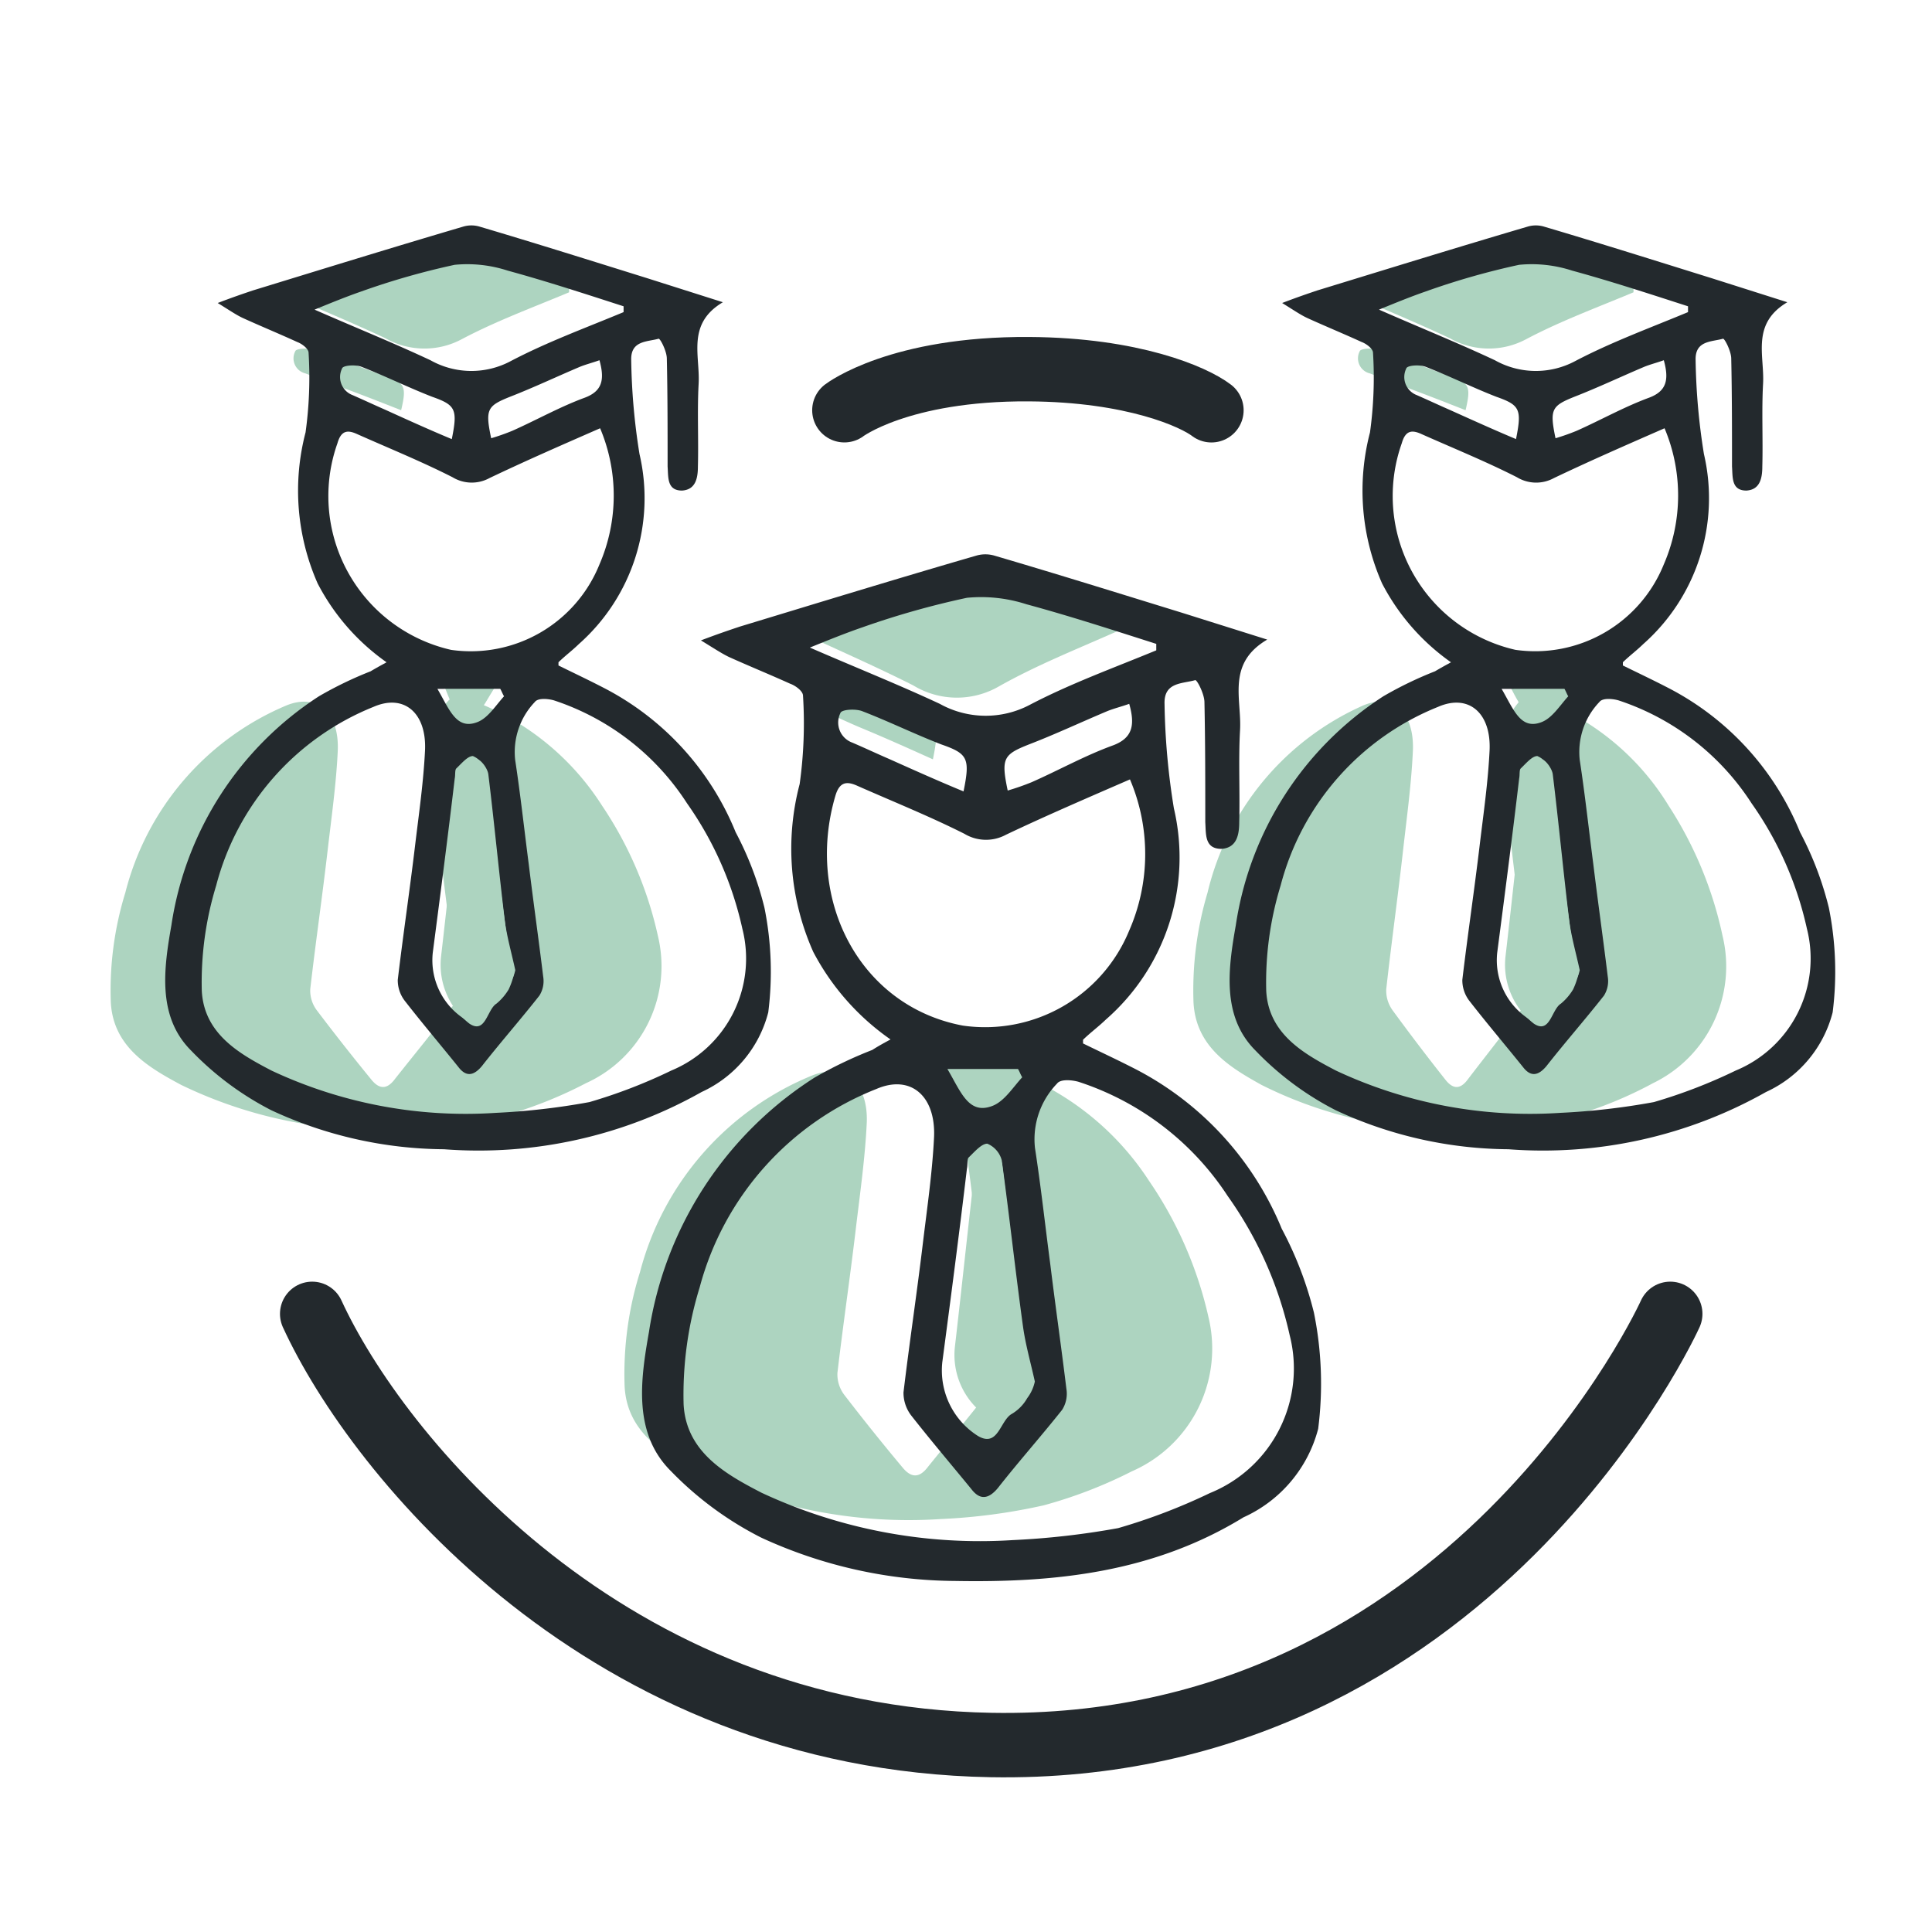 <svg xmlns="http://www.w3.org/2000/svg" xmlns:xlink="http://www.w3.org/1999/xlink" width="60" height="60" viewBox="0 0 60 60">
  <defs>
    <clipPath id="clip-proficient-editors">
      <rect width="60" height="60"/>
    </clipPath>
  </defs>
  <g id="proficient-editors" clip-path="url(#clip-proficient-editors)">
    <g id="Group_2418" data-name="Group 2418" transform="translate(-5 -5)">
      <g id="experienced-team" transform="translate(-374 -62.367)">
        <path id="Path_761" data-name="Path 761" d="M40.213,41h3.4c.082.172.123.345.205.517-.492.632-.9,1.493-1.436,1.78C41.238,43.871,40.869,42.378,40.213,41Z" transform="translate(-7.728 -7.879)" fill="#add4c0"/>
        <path id="Path_762" data-name="Path 762" d="M67.915,22h2.724c.066.115.1.23.164.345-.394.421-.722,1-1.148,1.187C68.735,23.914,68.44,22.919,67.915,22Z" transform="translate(-13.051 -4.228)" fill="#add4c0"/>
        <path id="Path_763" data-name="Path 763" d="M16.085,22h2.043c.049.115.074.23.123.345-.3.421-.541,1-.861,1.187C16.7,23.914,16.479,22.919,16.085,22Z" transform="translate(-3.091 -4.228)" fill="#add4c0"/>
        <path id="Path_764" data-name="Path 764" d="M46.058,19.189c-1.592.712-3.217,1.349-4.745,2.21a3.3,3.3,0,0,1-3.376-.037c-1.561-.787-3.121-1.461-4.873-2.285a19.752,19.752,0,0,1,1.975-.824,29.721,29.721,0,0,1,3.917-1.2,4.539,4.539,0,0,1,2.229.262c1.624.487,3.249,1.086,4.873,1.611Z" transform="translate(-6.354 -3.267)" fill="#add4c0"/>
        <path id="Path_765" data-name="Path 765" d="M38.884,25.231c-.971-.437-1.941-.874-2.912-1.274-.5-.218-.971-.437-1.473-.655a.844.844,0,0,1-.469-1.165c.033-.146.6-.182.87-.073,1.037.4,2.075.91,3.113,1.311S39.152,23.921,38.884,25.231Z" transform="translate(-6.526 -4.228)" fill="#add4c0"/>
        <path id="Path_766" data-name="Path 766" d="M71.423,2.824c-1.415.593-2.859,1.124-4.218,1.842a3.106,3.106,0,0,1-3-.031c-1.387-.656-2.774-1.218-4.331-1.9a18.229,18.229,0,0,1,1.755-.687,27.743,27.743,0,0,1,3.482-1,4.286,4.286,0,0,1,1.982.219c1.444.406,2.888.905,4.331,1.342Z" transform="translate(-11.506 -0.192)" fill="#add4c0"/>
        <path id="Path_767" data-name="Path 767" d="M64.989,8.423c-.832-.328-1.664-.655-2.5-.956-.43-.164-.832-.328-1.262-.492a.608.608,0,0,1-.4-.874c.029-.109.516-.137.746-.055.889.3,1.779.683,2.668.983S65.219,7.44,64.989,8.423Z" transform="translate(-11.678 -1.153)" fill="#add4c0"/>
        <path id="Path_768" data-name="Path 768" d="M19.593,2.824c-1.415.593-2.859,1.124-4.218,1.842a3.106,3.106,0,0,1-3-.031c-1.387-.656-2.774-1.218-4.331-1.9A18.224,18.224,0,0,1,9.8,2.044a27.744,27.744,0,0,1,3.482-1,4.286,4.286,0,0,1,1.982.219c1.444.406,2.887.905,4.331,1.342Z" transform="translate(-1.546 -0.192)" fill="#add4c0"/>
        <path id="Path_769" data-name="Path 769" d="M13.159,8.423c-.832-.328-1.664-.655-2.5-.956-.43-.164-.832-.328-1.262-.492A.608.608,0,0,1,9,6.1c.029-.109.516-.137.746-.055.889.3,1.779.683,2.668.983S13.389,7.44,13.159,8.423Z" transform="translate(-1.717 -1.153)" fill="#add4c0"/>
        <path id="Path_770" data-name="Path 770" d="M37.482,58.764a19.176,19.176,0,0,1-9.492-1.811c-1.347-.71-2.854-1.562-2.95-3.409a13.422,13.422,0,0,1,.609-4.509,11.476,11.476,0,0,1,6.734-7.7c1.283-.533,2.245.248,2.18,1.846-.064,1.349-.256,2.7-.417,4.048-.224,1.917-.513,3.87-.738,5.788a1.335,1.335,0,0,0,.289.888c.738.959,1.507,1.917,2.277,2.84.353.426.673.391.994-.036.8-.994,1.635-1.988,2.437-3.018a1.177,1.177,0,0,0,.16-.817c-.192-1.6-.417-3.2-.609-4.793-.192-1.491-.353-2.982-.577-4.474a3.117,3.117,0,0,1,.834-2.485c.128-.142.545-.142.8-.071a11,11,0,0,1,5.644,4.4A15.47,15.47,0,0,1,48,50.811a5.269,5.269,0,0,1-3.014,6.072,18.115,18.115,0,0,1-3.463,1.349A23.043,23.043,0,0,1,37.482,58.764Z" transform="translate(-4.808 -7.879)" fill="#add4c0"/>
        <path id="Path_771" data-name="Path 771" d="M64.016,39.957a16.623,16.623,0,0,1-8.6-1.729c-1.221-.678-2.586-1.491-2.674-3.254a13.451,13.451,0,0,1,.552-4.3,10.792,10.792,0,0,1,6.1-7.355c1.162-.508,2.034.237,1.976,1.762-.058,1.288-.232,2.576-.378,3.864-.2,1.83-.465,3.694-.668,5.524a1.32,1.32,0,0,0,.262.847c.668.915,1.366,1.83,2.063,2.711.32.407.61.373.9-.034.726-.949,1.482-1.9,2.209-2.881a1.174,1.174,0,0,0,.145-.78c-.174-1.525-.378-3.05-.552-4.575-.174-1.423-.32-2.847-.523-4.27a3.074,3.074,0,0,1,.756-2.373c.116-.136.494-.136.727-.068a10.057,10.057,0,0,1,5.115,4.2,15.178,15.178,0,0,1,2.121,5.118,5.1,5.1,0,0,1-2.732,5.8,15.925,15.925,0,0,1-3.139,1.288A19.879,19.879,0,0,1,64.016,39.957Z" transform="translate(-10.132 -4.42)" fill="#add4c0"/>
        <path id="Path_772" data-name="Path 772" d="M11.682,39.957a17.7,17.7,0,0,1-8.9-1.729C1.521,37.55.108,36.737.017,34.975a13.029,13.029,0,0,1,.571-4.3A10.894,10.894,0,0,1,6.9,23.316c1.2-.508,2.1.237,2.044,1.762-.06,1.288-.24,2.576-.391,3.864-.21,1.83-.481,3.694-.691,5.524a1.29,1.29,0,0,0,.271.847c.691.915,1.413,1.83,2.134,2.711.331.407.631.373.932-.034.752-.949,1.533-1.9,2.285-2.881a1.141,1.141,0,0,0,.15-.78c-.18-1.525-.391-3.05-.571-4.575-.18-1.423-.331-2.847-.541-4.27a3.008,3.008,0,0,1,.782-2.373c.12-.136.511-.136.752-.068a10.337,10.337,0,0,1,5.291,4.2,14.906,14.906,0,0,1,2.195,5.118,5.054,5.054,0,0,1-2.826,5.8,16.8,16.8,0,0,1-3.247,1.288A21.233,21.233,0,0,1,11.682,39.957Z" transform="translate(0 -4.42)" fill="#add4c0"/>
        <path id="Path_773" data-name="Path 773" d="M35.672,35.095a9.661,9.661,0,0,1-3.039-3.445,9.965,9.965,0,0,1-.534-6.6,17.263,17.263,0,0,0,.134-3.482c0-.181-.3-.4-.5-.471-.8-.363-1.6-.689-2.4-1.052-.3-.145-.568-.326-1.1-.653.668-.254,1.1-.4,1.536-.544,3.106-.943,6.179-1.886,9.285-2.793a1.269,1.269,0,0,1,.735,0c2.471.725,4.909,1.487,7.381,2.249l3.34,1.052c-1.6.943-1,2.321-1.069,3.554-.067,1.2,0,2.43-.033,3.627,0,.508-.1,1.016-.7,1.052-.668,0-.6-.58-.635-1.052,0-1.56,0-3.155-.033-4.715,0-.326-.3-.907-.367-.87-.5.145-1.236.073-1.2.943a27.868,27.868,0,0,0,.367,4.1A8.463,8.463,0,0,1,44.155,34.3c-.3.29-.6.508-.9.8v.145c.668.326,1.369.653,2.071,1.015a12.352,12.352,0,0,1,5.744,6.274,14.25,14.25,0,0,1,1.269,3.3A14.016,14.016,0,0,1,52.5,50.4c-.267,1.668-1.6,2.684-2.939,3.482-3.54,2.176-7.414,2.575-11.355,2.5a18.446,18.446,0,0,1-7.615-1.7,13.281,13.281,0,0,1-3.54-2.611c-1.5-1.487-1.2-3.59-.868-5.476A14.449,14.449,0,0,1,32.7,36.582a16.672,16.672,0,0,1,2.271-1.088C35.2,35.349,35.4,35.24,35.672,35.095Zm4.809,19.693a31.094,31.094,0,0,0,4.141-.471,23.136,23.136,0,0,0,3.607-1.378,5.286,5.286,0,0,0,3.139-6.2,15.067,15.067,0,0,0-2.438-5.476,11.109,11.109,0,0,0-5.878-4.5c-.267-.073-.7-.109-.835.073a3.146,3.146,0,0,0-.868,2.539c.234,1.523.4,3.046.6,4.57.2,1.632.434,3.264.635,4.9a1.184,1.184,0,0,1-.167.834c-.835,1.052-1.7,2.031-2.538,3.083-.367.435-.7.471-1.035.036-.8-.979-1.6-1.922-2.371-2.9a1.467,1.467,0,0,1-.3-.907c.234-1.958.534-3.953.768-5.912.167-1.378.367-2.756.434-4.134.067-1.632-.935-2.466-2.271-1.886a11.593,11.593,0,0,0-6.947,7.8,14.329,14.329,0,0,0-.635,4.606c.1,1.886,1.67,2.756,3.073,3.482A20.31,20.31,0,0,0,40.481,54.788Zm4.609-29.92c-1.67.725-3.273,1.414-4.876,2.176a1.646,1.646,0,0,1-1.637-.036c-1.369-.689-2.805-1.269-4.208-1.886-.4-.181-.7-.181-.868.4-1.2,4.1.969,8.269,5.01,9.031a6.128,6.128,0,0,0,6.546-3.736A7.505,7.505,0,0,0,45.09,24.867Zm1.035-5.077v-.254c-1.7-.544-3.373-1.088-5.11-1.559a5.8,5.8,0,0,0-2.338-.254,33.134,33.134,0,0,0-4.108,1.161c-.635.218-1.269.472-2.071.8,1.837.8,3.473,1.451,5.11,2.212a3.713,3.713,0,0,0,3.54.036C42.752,21.1,44.455,20.479,46.125,19.79ZM41.349,48.55c-.167-.762-.367-1.451-.468-2.176-.3-2.176-.534-4.352-.835-6.528a.977.977,0,0,0-.568-.653c-.234,0-.5.326-.735.544-.067.073-.033.29-.067.435-.3,2.539-.635,5.077-.969,7.616a3.05,3.05,0,0,0,1.4,2.9c.8.471.868-.617,1.336-.87a1.682,1.682,0,0,0,.6-.617A1.641,1.641,0,0,0,41.349,48.55ZM40.281,25.3a9.555,9.555,0,0,0,.935-.326c1.069-.471,2.1-1.052,3.206-1.451.768-.29.868-.8.635-1.632-.3.109-.6.181-.868.29-1.035.435-2.037.907-3.073,1.306C40.114,23.888,40.014,24.033,40.281,25.3Zm-1.737.036c.267-1.306.167-1.487-.868-1.85-1.035-.4-2.071-.907-3.106-1.306-.267-.109-.835-.073-.868.072a.84.84,0,0,0,.468,1.161c.5.218.969.435,1.47.653C36.607,24.5,37.575,24.94,38.544,25.339ZM37.91,36.255c.534.907.835,1.813,1.77,1.451.468-.181.8-.725,1.169-1.124-.067-.109-.1-.218-.167-.326Z" transform="translate(-4.98 -3.075)" fill="#23292d"/>
        <path id="Path_774" data-name="Path 774" d="M43.994,53.428a2.876,2.876,0,0,1-.213.623,2.178,2.178,0,0,1-.479.557c-.372.23-.425,1.213-1.063.787a2.934,2.934,0,0,1-1.117-2.624c.266-2.3.505-4.591.771-6.887.027-.131,0-.328.053-.394.159-.2.372-.492.585-.492.16,0,.425.361.452.59.239,1.968.425,3.935.665,5.9A19.226,19.226,0,0,0,43.994,53.428Z" transform="translate(-7.9 -8.648)" fill="#add4c0"/>
        <path id="Path_775" data-name="Path 775" d="M63.213,17.185a8.672,8.672,0,0,1-2.711-3.1,9.045,9.045,0,0,1-.477-5.941,15.677,15.677,0,0,0,.119-3.133c0-.163-.268-.359-.447-.424-.715-.326-1.43-.62-2.145-.947-.268-.131-.506-.294-.983-.588.6-.228.983-.359,1.37-.49,2.77-.849,5.511-1.7,8.281-2.513a1.121,1.121,0,0,1,.655,0c2.2.653,4.379,1.338,6.583,2.024l2.979.947c-1.43.849-.894,2.089-.953,3.2-.06,1.077,0,2.187-.03,3.264,0,.457-.089.914-.626.947-.6,0-.536-.522-.566-.947,0-1.4,0-2.84-.03-4.243,0-.294-.268-.816-.328-.783-.447.131-1.1.065-1.072.849a25.291,25.291,0,0,0,.328,3.688,7.658,7.658,0,0,1-2.383,7.475c-.268.261-.536.457-.8.718v.131c.6.294,1.221.588,1.847.914a11.079,11.079,0,0,1,5.123,5.647,12.894,12.894,0,0,1,1.132,2.97,12.727,12.727,0,0,1,.149,4.113A4.741,4.741,0,0,1,75.6,34.093c-3.157,1.958-6.613,2.317-10.128,2.252a16.329,16.329,0,0,1-6.791-1.534,11.85,11.85,0,0,1-3.157-2.35c-1.34-1.338-1.072-3.231-.774-4.929a13.013,13.013,0,0,1,5.808-9.009,14.809,14.809,0,0,1,2.026-.979C62.8,17.414,62.974,17.316,63.213,17.185ZM67.5,34.909a27.476,27.476,0,0,0,3.694-.424,20.51,20.51,0,0,0,3.217-1.24,4.768,4.768,0,0,0,2.8-5.581,13.622,13.622,0,0,0-2.174-4.929A9.92,9.92,0,0,0,69.8,18.687c-.238-.065-.625-.1-.745.065a2.847,2.847,0,0,0-.774,2.285c.209,1.371.357,2.742.536,4.113.179,1.469.387,2.938.566,4.407a1.073,1.073,0,0,1-.149.751c-.745.947-1.519,1.828-2.264,2.774-.328.392-.625.424-.923.033-.715-.881-1.43-1.73-2.115-2.611a1.329,1.329,0,0,1-.268-.816c.208-1.763.477-3.558.685-5.32.149-1.24.328-2.481.387-3.721.06-1.469-.834-2.22-2.026-1.7a10.4,10.4,0,0,0-6.2,7.018,13,13,0,0,0-.566,4.145c.089,1.7,1.489,2.481,2.74,3.133A17.973,17.973,0,0,0,67.5,34.909ZM71.613,7.981c-1.489.653-2.919,1.273-4.349,1.958a1.457,1.457,0,0,1-1.46-.033c-1.221-.62-2.5-1.142-3.753-1.7-.357-.163-.625-.163-.774.359-1.072,3.688.864,7.442,4.468,8.127a5.457,5.457,0,0,0,5.838-3.362A6.811,6.811,0,0,0,71.613,7.981Zm.923-4.57V3.182c-1.519-.49-3.008-.979-4.557-1.4a5.13,5.13,0,0,0-2.085-.228A29.331,29.331,0,0,0,62.23,2.595c-.566.2-1.132.424-1.847.718,1.638.718,3.1,1.306,4.557,1.991a3.286,3.286,0,0,0,3.157.033C69.528,4.586,71.047,4.031,72.536,3.411Zm-4.26,25.884c-.149-.685-.328-1.306-.417-1.958-.268-1.958-.477-3.917-.745-5.875a.876.876,0,0,0-.506-.588c-.208,0-.447.294-.655.49-.06.065-.03.261-.06.392-.268,2.285-.566,4.57-.864,6.854a2.753,2.753,0,0,0,1.251,2.611c.715.424.774-.555,1.191-.783a1.507,1.507,0,0,0,.536-.555A1.483,1.483,0,0,0,68.277,29.295ZM67.323,8.372a8.478,8.478,0,0,0,.834-.294c.953-.424,1.877-.947,2.86-1.306.685-.261.774-.718.566-1.469-.268.1-.536.163-.774.261-.923.392-1.817.816-2.74,1.175C67.174,7.1,67.085,7.23,67.323,8.372ZM65.774,8.4c.238-1.175.149-1.338-.774-1.665-.923-.359-1.847-.816-2.77-1.175-.238-.1-.745-.065-.774.065a.758.758,0,0,0,.417,1.044c.447.2.864.392,1.311.588C64.047,7.654,64.911,8.046,65.774,8.4Zm-.566,9.825c.477.816.745,1.632,1.579,1.306.417-.163.715-.653,1.043-1.012-.06-.1-.089-.2-.149-.294Z" transform="translate(-10.475 0)" fill="#23292d"/>
        <path id="Path_776" data-name="Path 776" d="M70.8,34.428a2.881,2.881,0,0,1-.213.623,2.18,2.18,0,0,1-.479.557c-.372.23-.425,1.213-1.063.787a2.934,2.934,0,0,1-1.117-2.624c.266-2.3.505-4.591.771-6.887.027-.131,0-.328.053-.394.16-.2.372-.492.585-.492.16,0,.425.361.452.59.239,1.968.425,3.935.665,5.9A19.233,19.233,0,0,0,70.8,34.428Z" transform="translate(-13.051 -4.996)" fill="#add4c0"/>
        <path id="Path_777" data-name="Path 777" d="M11.383,17.185a8.672,8.672,0,0,1-2.711-3.1A9.045,9.045,0,0,1,8.2,8.144,15.676,15.676,0,0,0,8.315,5.01c0-.163-.268-.359-.447-.424-.715-.326-1.43-.62-2.145-.947-.268-.131-.506-.294-.983-.588.6-.228.983-.359,1.37-.49,2.77-.849,5.511-1.7,8.281-2.513a1.121,1.121,0,0,1,.655,0c2.2.653,4.379,1.338,6.583,2.024l2.979.947c-1.43.849-.894,2.089-.953,3.2-.06,1.077,0,2.187-.03,3.264,0,.457-.089.914-.626.947-.6,0-.536-.522-.566-.947,0-1.4,0-2.84-.03-4.243,0-.294-.268-.816-.328-.783-.447.131-1.1.065-1.072.849a25.289,25.289,0,0,0,.328,3.688,7.658,7.658,0,0,1-2.383,7.475c-.268.261-.536.457-.8.718v.131c.6.294,1.221.588,1.847.914a11.079,11.079,0,0,1,5.123,5.647,12.894,12.894,0,0,1,1.132,2.97,12.727,12.727,0,0,1,.149,4.113,4.741,4.741,0,0,1-2.621,3.133c-3.157,1.958-6.613,2.317-10.128,2.252a16.328,16.328,0,0,1-6.791-1.534A11.851,11.851,0,0,1,3.7,32.461c-1.34-1.338-1.072-3.231-.774-4.929a13.013,13.013,0,0,1,5.808-9.009,14.813,14.813,0,0,1,2.025-.979C10.966,17.414,11.145,17.316,11.383,17.185Zm4.289,17.724a27.476,27.476,0,0,0,3.694-.424,20.512,20.512,0,0,0,3.217-1.24,4.768,4.768,0,0,0,2.8-5.581,13.622,13.622,0,0,0-2.174-4.929,9.919,9.919,0,0,0-5.243-4.047c-.238-.065-.625-.1-.745.065a2.846,2.846,0,0,0-.774,2.285c.209,1.371.357,2.742.536,4.113.179,1.469.387,2.938.566,4.407a1.073,1.073,0,0,1-.149.751c-.745.947-1.519,1.828-2.264,2.774-.328.392-.626.424-.923.033-.715-.881-1.43-1.73-2.115-2.611a1.329,1.329,0,0,1-.268-.816c.208-1.763.477-3.558.685-5.32.149-1.24.328-2.481.387-3.721.06-1.469-.834-2.22-2.026-1.7a10.4,10.4,0,0,0-6.2,7.018,13.006,13.006,0,0,0-.566,4.145c.089,1.7,1.489,2.481,2.74,3.133A17.973,17.973,0,0,0,15.672,34.909ZM19.783,7.981c-1.489.653-2.919,1.273-4.349,1.958a1.457,1.457,0,0,1-1.46-.033c-1.221-.62-2.5-1.142-3.753-1.7-.357-.163-.625-.163-.774.359-1.072,3.688.864,7.442,4.468,8.127a5.457,5.457,0,0,0,5.838-3.362A6.812,6.812,0,0,0,19.783,7.981Zm.923-4.57V3.182c-1.519-.49-3.008-.979-4.557-1.4a5.131,5.131,0,0,0-2.085-.228A29.334,29.334,0,0,0,10.4,2.595c-.566.2-1.132.424-1.847.718,1.638.718,3.1,1.306,4.557,1.991a3.286,3.286,0,0,0,3.157.033C17.7,4.586,19.217,4.031,20.706,3.411Zm-4.26,25.884c-.149-.685-.328-1.306-.417-1.958-.268-1.958-.477-3.917-.745-5.875a.876.876,0,0,0-.506-.588c-.209,0-.447.294-.655.49-.06.065-.03.261-.06.392-.268,2.285-.566,4.57-.864,6.854a2.753,2.753,0,0,0,1.251,2.611c.715.424.774-.555,1.191-.783a1.507,1.507,0,0,0,.536-.555A1.484,1.484,0,0,0,16.447,29.295ZM15.494,8.372a8.479,8.479,0,0,0,.834-.294c.953-.424,1.877-.947,2.86-1.306.685-.261.774-.718.566-1.469-.268.1-.536.163-.774.261-.923.392-1.817.816-2.74,1.175C15.345,7.1,15.255,7.23,15.494,8.372ZM13.945,8.4c.238-1.175.149-1.338-.774-1.665-.923-.359-1.847-.816-2.77-1.175-.238-.1-.745-.065-.774.065a.758.758,0,0,0,.417,1.044c.447.2.864.392,1.311.588C12.217,7.654,13.081,8.046,13.945,8.4Zm-.566,9.825c.477.816.745,1.632,1.579,1.306.417-.163.715-.653,1.043-1.012-.06-.1-.089-.2-.149-.294Z" transform="translate(-0.515 0)" fill="#23292d"/>
        <path id="Path_778" data-name="Path 778" d="M18.973,34.428a2.885,2.885,0,0,1-.213.623,2.18,2.18,0,0,1-.479.557c-.372.23-.425,1.213-1.064.787A2.934,2.934,0,0,1,16.1,33.772c.266-2.3.505-4.591.771-6.887.027-.131,0-.328.053-.394.16-.2.372-.492.585-.492.16,0,.425.361.452.59.239,1.968.425,3.935.665,5.9A19.207,19.207,0,0,0,18.973,34.428Z" transform="translate(-3.091 -4.996)" fill="#add4c0"/>
        <path id="Path_779" data-name="Path 779" d="M9.83,53c2.544,5.542,11.58,16.694,26.71,16.96C55.452,70.292,63.25,53,63.25,53" transform="translate(-1.889 -10.185)" fill="none" stroke="#23292d" stroke-linecap="round" stroke-linejoin="round" stroke-width="2"/>
        <path id="Path_780" data-name="Path 780" d="M50.182,8.616C49.495,8.088,47.1,7.026,43.008,7c-5.112-.032-7.264,1.615-7.264,1.615" transform="translate(-6.869 -1.345)" fill="none" stroke="#23292d" stroke-linecap="round" stroke-linejoin="round" stroke-width="2"/>
      </g>
      <g id="Rectangle_269" data-name="Rectangle 269" transform="translate(-504 -91)" fill="none" stroke="#707070" stroke-width="1">
        <rect width="1079" height="252" rx="12" stroke="none"/>
        <rect x="0.5" y="0.5" width="1078" height="251" rx="11.5" fill="none"/>
      </g>
    </g>
    <g id="experienced-team-2" data-name="experienced-team" transform="translate(3.425 7)">
      <path id="Path_761-2" data-name="Path 761" d="M40.213,41H42.9c.065.136.1.272.162.408-.389.5-.712,1.179-1.133,1.406C41.022,43.267,40.731,42.088,40.213,41Z" transform="translate(-14.565 -14.85)" fill="#add4c0"/>
      <path id="Path_762-2" data-name="Path 762" d="M67.915,22h2.15c.052.091.078.181.13.272-.311.332-.57.786-.907.937C68.563,23.511,68.329,22.725,67.915,22Z" transform="translate(-24.599 -7.969)" fill="#add4c0"/>
      <path id="Path_763-2" data-name="Path 763" d="M16.085,22H17.7c.039.091.058.181.1.272-.233.332-.427.786-.68.937C16.571,23.511,16.4,22.725,16.085,22Z" transform="translate(-5.826 -7.969)" fill="#add4c0"/>
      <path id="Path_764-2" data-name="Path 764" d="M43.323,18.728c-1.257.562-2.54,1.065-3.747,1.745a2.609,2.609,0,0,1-2.665-.03c-1.232-.621-2.464-1.154-3.847-1.8a15.6,15.6,0,0,1,1.559-.651,23.465,23.465,0,0,1,3.093-.946,3.584,3.584,0,0,1,1.76.207c1.282.384,2.565.858,3.847,1.272Z" transform="translate(-11.976 -6.158)" fill="#add4c0"/>
      <path id="Path_765-2" data-name="Path 765" d="M37.847,24.551c-.766-.345-1.533-.69-2.3-1.006-.4-.172-.766-.345-1.163-.517a.666.666,0,0,1-.37-.92c.026-.115.476-.144.687-.058.819.316,1.638.719,2.457,1.035S38.059,23.516,37.847,24.551Z" transform="translate(-12.3 -7.969)" fill="#add4c0"/>
      <path id="Path_766-2" data-name="Path 766" d="M68.991,2.44c-1.118.468-2.257.887-3.33,1.454a2.453,2.453,0,0,1-2.369-.025c-1.1-.518-2.19-.961-3.42-1.5a14.392,14.392,0,0,1,1.386-.542,21.9,21.9,0,0,1,2.749-.789,3.384,3.384,0,0,1,1.565.173c1.14.32,2.28.715,3.42,1.06Z" transform="translate(-21.686 -0.362)" fill="#add4c0"/>
      <path id="Path_767-2" data-name="Path 767" d="M64.1,7.913c-.657-.259-1.314-.517-1.97-.755-.34-.129-.657-.259-1-.388a.48.48,0,0,1-.317-.69c.023-.086.408-.108.589-.043.7.237,1.4.539,2.106.776S64.281,7.137,64.1,7.913Z" transform="translate(-22.01 -2.173)" fill="#add4c0"/>
      <path id="Path_768-2" data-name="Path 768" d="M17.162,2.44c-1.118.468-2.257.887-3.33,1.454a2.452,2.452,0,0,1-2.369-.025c-1.1-.518-2.19-.961-3.42-1.5a14.388,14.388,0,0,1,1.386-.542,21.9,21.9,0,0,1,2.749-.789,3.384,3.384,0,0,1,1.565.173c1.14.32,2.28.715,3.42,1.06Z" transform="translate(-2.913 -0.362)" fill="#add4c0"/>
      <path id="Path_769-2" data-name="Path 769" d="M12.27,7.913c-.657-.259-1.314-.517-1.971-.755-.34-.129-.657-.259-1-.388a.48.48,0,0,1-.317-.69c.023-.086.408-.108.589-.043.7.237,1.4.539,2.106.776S12.452,7.137,12.27,7.913Z" transform="translate(-3.237 -2.173)" fill="#add4c0"/>
      <path id="Path_770-2" data-name="Path 770" d="M34.859,55.025a15.14,15.14,0,0,1-7.494-1.43c-1.063-.561-2.253-1.233-2.329-2.691a10.6,10.6,0,0,1,.481-3.56,9.061,9.061,0,0,1,5.317-6.083c1.013-.42,1.772.2,1.722,1.458-.051,1.065-.2,2.13-.329,3.2-.177,1.514-.405,3.056-.582,4.569a1.054,1.054,0,0,0,.228.7c.582.757,1.19,1.514,1.8,2.243.279.336.532.308.785-.028.633-.785,1.291-1.57,1.924-2.383a.93.93,0,0,0,.127-.645c-.152-1.261-.329-2.523-.481-3.784-.152-1.177-.278-2.355-.456-3.532a2.461,2.461,0,0,1,.658-1.962c.1-.112.43-.112.633-.056a8.681,8.681,0,0,1,4.456,3.476,12.214,12.214,0,0,1,1.848,4.233,4.16,4.16,0,0,1-2.38,4.794A14.3,14.3,0,0,1,38.049,54.6,18.191,18.191,0,0,1,34.859,55.025Z" transform="translate(-9.063 -14.85)" fill="#add4c0"/>
      <path id="Path_771-2" data-name="Path 771" d="M61.639,36.388a13.124,13.124,0,0,1-6.791-1.365c-.964-.535-2.042-1.177-2.111-2.569a10.62,10.62,0,0,1,.436-3.4,8.52,8.52,0,0,1,4.818-5.807c.918-.4,1.606.187,1.56,1.391-.046,1.017-.184,2.034-.3,3.051-.161,1.445-.367,2.917-.528,4.362a1.042,1.042,0,0,0,.207.669c.528.722,1.078,1.445,1.629,2.141.252.321.482.294.711-.027.574-.749,1.17-1.5,1.744-2.274a.927.927,0,0,0,.115-.615c-.138-1.2-.3-2.408-.436-3.612-.138-1.124-.252-2.248-.413-3.372a2.427,2.427,0,0,1,.6-1.873c.092-.107.39-.107.574-.054a7.94,7.94,0,0,1,4.038,3.318,11.983,11.983,0,0,1,1.675,4.041,4.03,4.03,0,0,1-2.157,4.576,12.574,12.574,0,0,1-2.478,1.017A15.7,15.7,0,0,1,61.639,36.388Z" transform="translate(-19.097 -8.331)" fill="#add4c0"/>
      <path id="Path_772-2" data-name="Path 772" d="M9.223,36.388A13.975,13.975,0,0,1,2.2,35.023c-1-.535-2.112-1.177-2.184-2.569a10.287,10.287,0,0,1,.451-3.4,8.6,8.6,0,0,1,4.984-5.807c.949-.4,1.661.187,1.614,1.391-.047,1.017-.19,2.034-.309,3.051-.166,1.445-.38,2.917-.546,4.362a1.019,1.019,0,0,0,.214.669c.546.722,1.116,1.445,1.685,2.141.261.321.5.294.736-.027.593-.749,1.21-1.5,1.8-2.274a.9.9,0,0,0,.119-.615c-.142-1.2-.309-2.408-.451-3.612-.142-1.124-.261-2.248-.427-3.372a2.375,2.375,0,0,1,.617-1.873c.095-.107.4-.107.593-.054a8.162,8.162,0,0,1,4.177,3.318,11.768,11.768,0,0,1,1.733,4.041,3.99,3.99,0,0,1-2.231,4.576,13.265,13.265,0,0,1-2.563,1.017A16.764,16.764,0,0,1,9.223,36.388Z" transform="translate(0 -8.331)" fill="#add4c0"/>
      <path id="Path_773-2" data-name="Path 773" d="M33.618,31.076a7.628,7.628,0,0,1-2.4-2.72,7.868,7.868,0,0,1-.422-5.211A13.629,13.629,0,0,0,30.9,20.4c0-.143-.237-.315-.4-.372-.633-.286-1.266-.544-1.9-.83-.237-.115-.448-.258-.87-.515.527-.2.87-.315,1.213-.43,2.452-.744,4.878-1.489,7.33-2.2a1,1,0,0,1,.58,0c1.951.573,3.876,1.174,5.827,1.775l2.637.83c-1.266.744-.791,1.833-.844,2.806-.053.945,0,1.918-.026,2.863,0,.4-.079.8-.554.83-.527,0-.475-.458-.5-.83,0-1.231,0-2.491-.026-3.722,0-.258-.237-.716-.29-.687-.4.115-.976.057-.949.744a22,22,0,0,0,.29,3.236,6.682,6.682,0,0,1-2.109,6.557c-.237.229-.475.4-.712.63v.115c.527.258,1.081.515,1.635.8a9.752,9.752,0,0,1,4.535,4.954,11.251,11.251,0,0,1,1,2.606,11.066,11.066,0,0,1,.132,3.608,4.168,4.168,0,0,1-2.32,2.749c-2.8,1.718-5.854,2.033-8.965,1.976a14.563,14.563,0,0,1-6.012-1.346,10.486,10.486,0,0,1-2.8-2.062c-1.187-1.174-.949-2.835-.686-4.324a11.408,11.408,0,0,1,5.142-7.9,13.163,13.163,0,0,1,1.793-.859C33.249,31.276,33.407,31.19,33.618,31.076Zm3.8,15.548a24.552,24.552,0,0,0,3.27-.372,18.266,18.266,0,0,0,2.848-1.088,4.173,4.173,0,0,0,2.479-4.9,11.9,11.9,0,0,0-1.925-4.324,8.771,8.771,0,0,0-4.641-3.551c-.211-.057-.554-.086-.659.057a2.484,2.484,0,0,0-.686,2c.185,1.2.316,2.405.475,3.608.158,1.288.343,2.577.5,3.866a.935.935,0,0,1-.132.659c-.659.83-1.345,1.6-2,2.434-.29.344-.554.372-.817.029-.633-.773-1.266-1.518-1.872-2.291a1.158,1.158,0,0,1-.237-.716c.185-1.546.422-3.121.606-4.667.132-1.088.29-2.176.343-3.264.053-1.288-.738-1.947-1.793-1.489a9.153,9.153,0,0,0-5.485,6.156,11.313,11.313,0,0,0-.5,3.636c.079,1.489,1.318,2.176,2.426,2.749A16.035,16.035,0,0,0,37.415,46.624ZM41.054,23c-1.318.573-2.584,1.117-3.85,1.718a1.3,1.3,0,0,1-1.292-.029c-1.081-.544-2.215-1-3.322-1.489-.316-.143-.554-.143-.686.315-.949,3.236.765,6.528,3.955,7.13A4.838,4.838,0,0,0,41.028,27.7,5.925,5.925,0,0,0,41.054,23Zm.817-4.009v-.2c-1.345-.429-2.663-.859-4.034-1.231a4.58,4.58,0,0,0-1.846-.2,26.16,26.16,0,0,0-3.243.916c-.5.172-1,.372-1.635.63,1.45.63,2.742,1.145,4.034,1.747a2.932,2.932,0,0,0,2.8.029C39.208,20.023,40.553,19.536,41.871,18.992ZM38.1,41.7c-.132-.6-.29-1.145-.369-1.718-.237-1.718-.422-3.436-.659-5.154a.771.771,0,0,0-.448-.515c-.185,0-.4.258-.58.429-.053.057-.026.229-.053.344-.237,2-.5,4.009-.765,6.013a2.408,2.408,0,0,0,1.107,2.291c.633.372.686-.487,1.055-.687a1.328,1.328,0,0,0,.475-.487A1.3,1.3,0,0,0,38.1,41.7Zm-.844-18.354A7.544,7.544,0,0,0,38,23.087c.844-.372,1.661-.83,2.531-1.145.606-.229.686-.63.5-1.289-.237.086-.475.143-.686.229-.817.344-1.608.716-2.426,1.031C37.125,22.228,37.046,22.342,37.257,23.345Zm-1.371.029c.211-1.031.132-1.174-.686-1.46-.817-.315-1.635-.716-2.452-1.031-.211-.086-.659-.057-.686.057a.663.663,0,0,0,.369.916c.4.172.765.344,1.16.515C34.356,22.715,35.121,23.058,35.886,23.373Zm-.5,8.619c.422.716.659,1.432,1.4,1.145.369-.143.633-.573.923-.888-.053-.086-.079-.172-.132-.258Z" transform="translate(-9.387 -5.795)" fill="#23292d"/>
      <path id="Path_774-2" data-name="Path 774" d="M43.386,51.654a2.271,2.271,0,0,1-.168.492,1.72,1.72,0,0,1-.378.44c-.294.181-.336.958-.84.621a2.316,2.316,0,0,1-.882-2.071c.21-1.812.4-3.625.609-5.437.021-.1,0-.259.042-.311.126-.155.294-.388.462-.388.126,0,.336.285.357.466.189,1.554.336,3.107.525,4.661A15.178,15.178,0,0,0,43.386,51.654Z" transform="translate(-14.889 -16.299)" fill="#add4c0"/>
      <path id="Path_775-2" data-name="Path 775" d="M61.381,13.568a6.847,6.847,0,0,1-2.14-2.448,7.141,7.141,0,0,1-.376-4.69,12.377,12.377,0,0,0,.094-2.474c0-.129-.212-.283-.353-.335-.564-.258-1.129-.49-1.693-.747-.212-.1-.4-.232-.776-.464.47-.18.776-.283,1.082-.387,2.187-.67,4.351-1.34,6.538-1.984a.885.885,0,0,1,.517,0c1.74.515,3.457,1.057,5.2,1.6l2.352.747c-1.129.67-.706,1.649-.753,2.525-.047.85,0,1.727-.024,2.577,0,.361-.071.722-.494.747-.47,0-.423-.412-.447-.747,0-1.108,0-2.242-.024-3.35,0-.232-.212-.644-.259-.618-.353.1-.87.052-.847.67A19.969,19.969,0,0,0,69.236,7.1,6.046,6.046,0,0,1,67.354,13c-.212.206-.423.361-.635.567v.1c.47.232.964.464,1.458.722a8.747,8.747,0,0,1,4.045,4.458,10.18,10.18,0,0,1,.894,2.345,10.048,10.048,0,0,1,.118,3.247,3.743,3.743,0,0,1-2.07,2.474,14.1,14.1,0,0,1-8,1.778,12.892,12.892,0,0,1-5.362-1.211,9.356,9.356,0,0,1-2.493-1.855c-1.058-1.057-.847-2.551-.611-3.891a10.274,10.274,0,0,1,4.586-7.113,11.692,11.692,0,0,1,1.6-.773C61.052,13.748,61.193,13.671,61.381,13.568Zm3.386,13.993a21.693,21.693,0,0,0,2.916-.335,16.194,16.194,0,0,0,2.54-.979,3.764,3.764,0,0,0,2.211-4.407,10.755,10.755,0,0,0-1.717-3.891,7.832,7.832,0,0,0-4.139-3.2c-.188-.052-.494-.077-.588.052a2.248,2.248,0,0,0-.611,1.8c.165,1.082.282,2.165.423,3.247.141,1.16.306,2.319.447,3.479a.847.847,0,0,1-.118.593c-.588.747-1.2,1.443-1.787,2.19-.259.309-.494.335-.729.026-.564-.7-1.129-1.366-1.67-2.062a1.049,1.049,0,0,1-.212-.644c.165-1.392.376-2.809.541-4.2.118-.979.259-1.959.306-2.938.047-1.16-.658-1.752-1.6-1.34A8.212,8.212,0,0,0,56.09,20.5a10.267,10.267,0,0,0-.447,3.273c.071,1.34,1.176,1.959,2.164,2.474A14.19,14.19,0,0,0,64.768,27.561ZM68.013,6.3c-1.176.515-2.3,1.005-3.434,1.546a1.15,1.15,0,0,1-1.152-.026c-.964-.49-1.975-.9-2.963-1.34-.282-.129-.494-.129-.611.284a4.9,4.9,0,0,0,3.528,6.417,4.309,4.309,0,0,0,4.609-2.654A5.378,5.378,0,0,0,68.013,6.3Zm.729-3.608v-.18c-1.2-.387-2.375-.773-3.6-1.108a4.051,4.051,0,0,0-1.646-.18,23.157,23.157,0,0,0-2.893.825c-.447.155-.894.335-1.458.567,1.293.567,2.446,1.031,3.6,1.572a2.594,2.594,0,0,0,2.493.026C66.367,3.621,67.566,3.183,68.742,2.693ZM65.379,23.129c-.118-.541-.259-1.031-.329-1.546-.212-1.546-.376-3.092-.588-4.639a.692.692,0,0,0-.4-.464c-.165,0-.353.232-.517.387-.047.052-.024.206-.047.309-.212,1.8-.447,3.608-.682,5.412a2.174,2.174,0,0,0,.988,2.062c.564.335.611-.438.941-.618a1.19,1.19,0,0,0,.423-.438A1.17,1.17,0,0,0,65.379,23.129ZM64.627,6.61a6.694,6.694,0,0,0,.658-.232c.753-.335,1.482-.747,2.258-1.031.541-.206.611-.567.447-1.16-.212.077-.423.129-.611.206-.729.309-1.435.644-2.164.928C64.509,5.605,64.438,5.708,64.627,6.61ZM63.4,6.636c.188-.928.118-1.057-.611-1.314-.729-.283-1.458-.644-2.187-.928-.188-.077-.588-.052-.611.052a.6.6,0,0,0,.329.825c.353.155.682.309,1.035.464C62.04,6.043,62.722,6.352,63.4,6.636Zm-.447,7.757c.376.644.588,1.289,1.246,1.031.329-.129.564-.515.823-.8-.047-.077-.071-.155-.118-.232Z" transform="translate(-19.744 0)" fill="#23292d"/>
      <path id="Path_776-2" data-name="Path 776" d="M70.195,32.654a2.275,2.275,0,0,1-.168.492,1.721,1.721,0,0,1-.378.44c-.294.181-.336.958-.84.621a2.316,2.316,0,0,1-.882-2.071c.21-1.812.4-3.625.609-5.437.021-.1,0-.259.042-.311.126-.155.294-.388.462-.388.126,0,.336.285.357.466.189,1.554.336,3.107.525,4.661A15.186,15.186,0,0,0,70.195,32.654Z" transform="translate(-24.599 -9.417)" fill="#add4c0"/>
      <path id="Path_777-2" data-name="Path 777" d="M9.551,13.568a6.847,6.847,0,0,1-2.14-2.448,7.141,7.141,0,0,1-.376-4.69,12.377,12.377,0,0,0,.094-2.474c0-.129-.212-.283-.353-.335-.564-.258-1.129-.49-1.693-.747-.212-.1-.4-.232-.776-.464.47-.18.776-.283,1.082-.387C7.576,1.353,9.74.683,11.927.039a.885.885,0,0,1,.517,0c1.74.515,3.457,1.057,5.2,1.6l2.352.747c-1.129.67-.706,1.649-.753,2.525-.047.85,0,1.727-.023,2.577,0,.361-.071.722-.494.747-.47,0-.423-.412-.447-.747,0-1.108,0-2.242-.024-3.35,0-.232-.212-.644-.259-.618-.353.1-.87.052-.847.67A19.967,19.967,0,0,0,17.406,7.1,6.046,6.046,0,0,1,15.525,13c-.212.206-.423.361-.635.567v.1c.47.232.964.464,1.458.722a8.747,8.747,0,0,1,4.045,4.458,10.18,10.18,0,0,1,.894,2.345,10.048,10.048,0,0,1,.118,3.247,3.743,3.743,0,0,1-2.07,2.474,14.1,14.1,0,0,1-8,1.778,12.892,12.892,0,0,1-5.362-1.211,9.357,9.357,0,0,1-2.493-1.855c-1.058-1.057-.847-2.551-.611-3.891a10.274,10.274,0,0,1,4.586-7.113,11.7,11.7,0,0,1,1.6-.773C9.222,13.748,9.363,13.671,9.551,13.568Zm3.386,13.993a21.693,21.693,0,0,0,2.916-.335,16.194,16.194,0,0,0,2.54-.979A3.764,3.764,0,0,0,20.6,21.84a10.755,10.755,0,0,0-1.717-3.891,7.832,7.832,0,0,0-4.139-3.2c-.188-.052-.494-.077-.588.052a2.247,2.247,0,0,0-.611,1.8c.165,1.082.282,2.165.423,3.247.141,1.16.306,2.319.447,3.479a.847.847,0,0,1-.118.593c-.588.747-1.2,1.443-1.787,2.19-.259.309-.494.335-.729.026-.564-.7-1.129-1.366-1.67-2.062a1.049,1.049,0,0,1-.212-.644c.165-1.392.376-2.809.541-4.2.118-.979.259-1.959.306-2.938.047-1.16-.658-1.752-1.6-1.34A8.212,8.212,0,0,0,4.26,20.5a10.269,10.269,0,0,0-.447,3.273c.071,1.34,1.176,1.959,2.164,2.474A14.19,14.19,0,0,0,12.938,27.561ZM16.183,6.3c-1.176.515-2.3,1.005-3.434,1.546A1.15,1.15,0,0,1,11.6,7.821c-.964-.49-1.975-.9-2.963-1.34-.282-.129-.494-.129-.611.284a4.9,4.9,0,0,0,3.528,6.417,4.309,4.309,0,0,0,4.609-2.654A5.378,5.378,0,0,0,16.183,6.3Zm.729-3.608v-.18c-1.2-.387-2.375-.773-3.6-1.108a4.051,4.051,0,0,0-1.646-.18,23.159,23.159,0,0,0-2.893.825c-.447.155-.894.335-1.458.567,1.293.567,2.446,1.031,3.6,1.572a2.594,2.594,0,0,0,2.493.026C14.537,3.621,15.736,3.183,16.912,2.693ZM13.549,23.129c-.118-.541-.259-1.031-.329-1.546-.212-1.546-.376-3.092-.588-4.639a.692.692,0,0,0-.4-.464c-.165,0-.353.232-.517.387-.047.052-.024.206-.047.309-.212,1.8-.447,3.608-.682,5.412a2.174,2.174,0,0,0,.988,2.062c.564.335.611-.438.941-.618a1.19,1.19,0,0,0,.423-.438A1.171,1.171,0,0,0,13.549,23.129ZM12.8,6.61a6.694,6.694,0,0,0,.658-.232c.753-.335,1.482-.747,2.258-1.031.541-.206.611-.567.447-1.16-.212.077-.423.129-.611.206-.729.309-1.435.644-2.164.928C12.679,5.605,12.609,5.708,12.8,6.61Zm-1.223.026c.188-.928.118-1.057-.611-1.314-.729-.283-1.458-.644-2.187-.928-.188-.077-.588-.052-.611.052a.6.6,0,0,0,.329.825c.353.155.682.309,1.035.464C10.21,6.043,10.892,6.352,11.574,6.636Zm-.447,7.757c.376.644.588,1.289,1.246,1.031.329-.129.564-.515.823-.8-.047-.077-.071-.155-.118-.232Z" transform="translate(-0.971 0)" fill="#23292d"/>
      <path id="Path_778-2" data-name="Path 778" d="M18.365,32.654a2.278,2.278,0,0,1-.168.492,1.721,1.721,0,0,1-.378.44c-.294.181-.336.958-.84.621a2.316,2.316,0,0,1-.882-2.071c.21-1.812.4-3.625.609-5.437.021-.1,0-.259.042-.311.126-.155.294-.388.462-.388.126,0,.336.285.357.466.189,1.554.336,3.107.525,4.661A15.164,15.164,0,0,0,18.365,32.654Z" transform="translate(-5.826 -9.417)" fill="#add4c0"/>
      <path id="Path_779-2" data-name="Path 779" d="M9.83,53c2.008,4.376,9.142,13.18,21.088,13.39C45.85,66.652,52.006,53,52.006,53" transform="translate(-3.56 -19.197)" fill="none" stroke="#23292d" stroke-linecap="round" stroke-linejoin="round" stroke-width="2"/>
      <path id="Path_780-2" data-name="Path 780" d="M47.144,8.276C46.6,7.859,44.708,7.02,41.48,7c-4.036-.025-5.735,1.275-5.735,1.275" transform="translate(-12.947 -2.535)" fill="none" stroke="#23292d" stroke-linecap="round" stroke-linejoin="round" stroke-width="2"/>
    </g>
  </g>
</svg>
